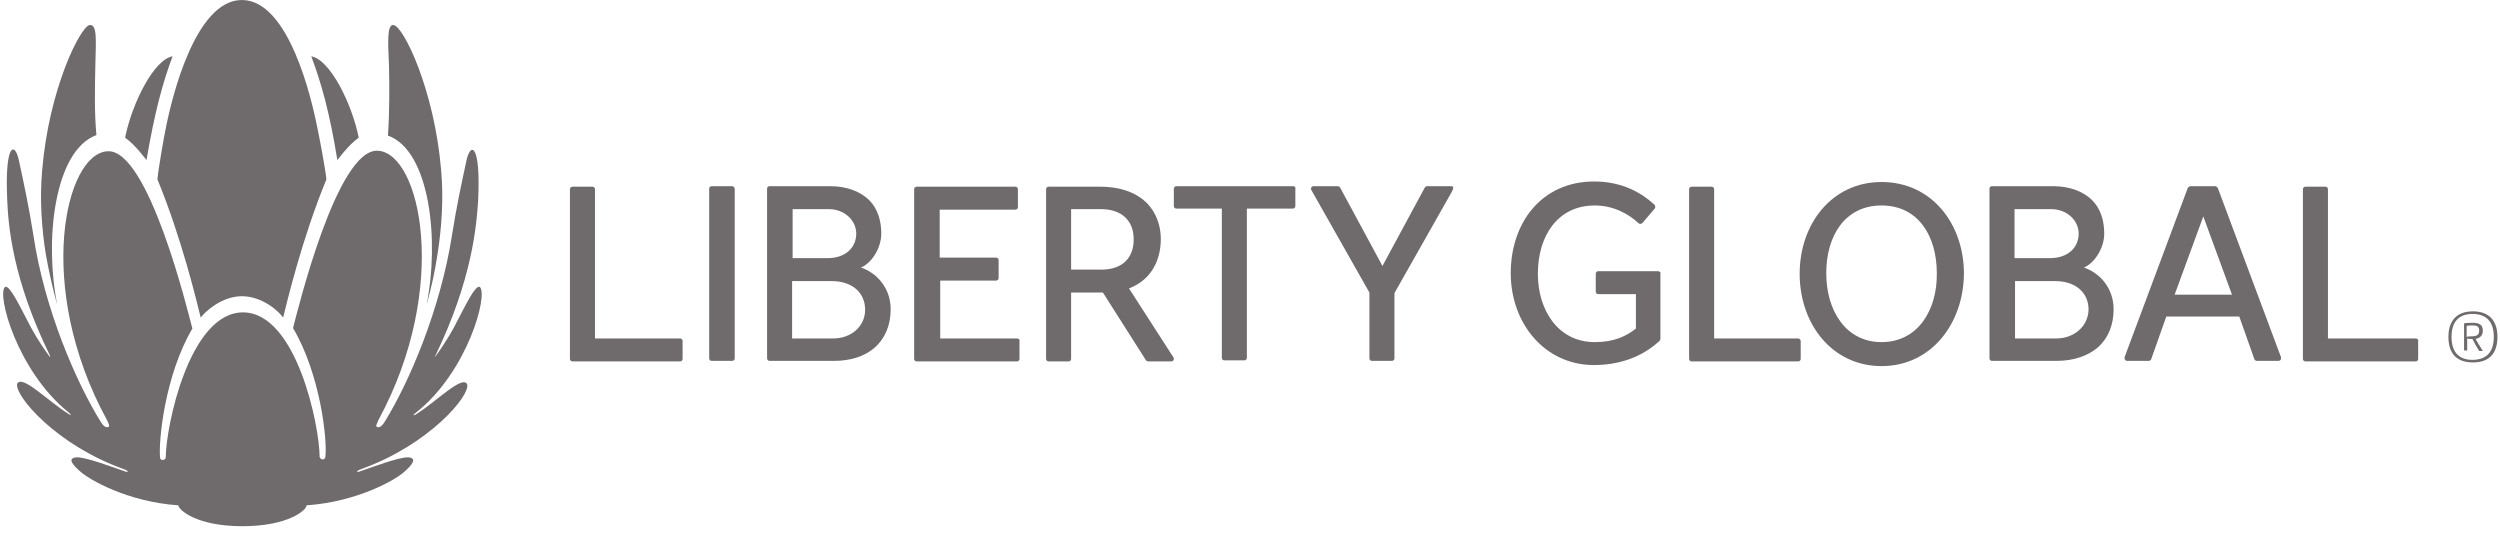 <?xml version="1.0" standalone="no"?><!-- Generator: Gravit.io --><svg xmlns="http://www.w3.org/2000/svg" xmlns:xlink="http://www.w3.org/1999/xlink" style="isolation:isolate" viewBox="0 0 478 104" width="478" height="104"><defs><clipPath id="_clipPath_YWxzRAjgGbnO4EqkkpKPJrtmFoxTIDzr"><rect width="478" height="104"/></clipPath></defs><g clip-path="url(#_clipPath_YWxzRAjgGbnO4EqkkpKPJrtmFoxTIDzr)"><path d=" M 461.855 64.713 L 445.104 64.713 L 445.104 36.196 C 445.104 35.896 444.904 35.697 444.605 35.697 L 440.816 35.697 C 440.517 35.697 440.318 35.896 440.318 36.196 L 440.318 68.602 C 440.318 68.901 440.517 69.101 440.816 69.101 L 461.855 69.101 C 462.155 69.101 462.354 68.901 462.354 68.602 L 462.354 65.212 C 462.454 64.913 462.155 64.713 461.855 64.713 Z " fill="rgb(111,107,108)"/><path d=" M 359.75 34.8 C 350.277 34.8 344.095 42.777 344.095 52.349 C 344.095 61.921 350.277 69.998 359.75 69.998 C 369.223 69.998 375.405 61.921 375.505 52.349 C 375.505 42.777 369.322 34.8 359.75 34.8 Z  M 359.75 65.411 C 352.87 65.411 349.18 59.329 349.18 52.249 C 349.18 45.07 352.77 39.287 359.75 39.287 C 366.73 39.287 370.319 45.07 370.319 52.249 C 370.419 59.229 366.73 65.411 359.75 65.411 Z " fill="rgb(111,107,108)"/><path d=" M 164.613 51.152 C 166.607 50.355 168.502 47.463 168.502 44.671 C 168.502 42.178 167.804 39.885 166.208 38.29 C 164.613 36.694 162.02 35.597 158.73 35.597 L 147.163 35.597 C 146.864 35.597 146.665 35.797 146.665 36.096 L 146.665 68.502 C 146.665 68.802 146.864 69.001 147.163 69.001 L 159.428 69.001 C 162.718 69.001 165.411 68.104 167.305 66.408 C 169.2 64.713 170.296 62.221 170.296 59.129 C 170.296 55.041 167.604 52.15 164.613 51.152 Z  M 151.451 39.985 L 158.431 39.985 C 161.522 39.985 163.715 42.178 163.715 44.671 C 163.715 47.363 161.622 49.358 158.231 49.358 L 151.551 49.358 L 151.551 39.985 L 151.451 39.985 Z  M 159.328 64.713 L 151.451 64.713 L 151.451 53.745 L 159.029 53.745 C 162.918 53.745 165.411 55.939 165.411 59.229 C 165.411 62.42 162.718 64.713 159.328 64.713 Z " fill="rgb(111,107,108)"/><path d=" M 139.984 35.597 L 136.095 35.597 C 135.796 35.597 135.597 35.797 135.597 36.096 L 135.597 68.502 C 135.597 68.802 135.796 69.001 136.095 69.001 L 139.984 69.001 C 140.283 69.001 140.482 68.802 140.482 68.502 L 140.482 36.196 C 140.482 35.896 140.283 35.597 139.984 35.597 Z " fill="rgb(111,107,108)"/><path d=" M 130.013 64.713 L 113.76 64.713 L 113.76 36.196 C 113.76 35.896 113.56 35.697 113.261 35.697 L 109.472 35.697 C 109.173 35.697 108.973 35.896 108.973 36.196 L 108.973 68.602 C 108.973 68.901 109.173 69.101 109.472 69.101 L 130.013 69.101 C 130.312 69.101 130.511 68.901 130.511 68.602 L 130.511 65.212 C 130.511 64.913 130.312 64.713 130.013 64.713 Z " fill="rgb(111,107,108)"/><path d=" M 194.427 64.713 L 179.769 64.713 L 179.769 53.645 L 190.438 53.645 C 190.738 53.645 190.937 53.446 190.937 53.147 L 190.937 49.756 C 190.937 49.457 190.738 49.258 190.438 49.258 L 179.669 49.258 L 179.669 40.084 L 194.128 40.084 C 194.427 40.084 194.626 39.885 194.626 39.586 L 194.626 36.196 C 194.626 35.896 194.427 35.697 194.128 35.697 L 175.282 35.697 C 174.983 35.697 174.784 35.896 174.784 36.196 L 174.784 68.602 C 174.784 68.901 174.983 69.101 175.282 69.101 L 194.427 69.101 C 194.726 69.101 194.925 68.901 194.925 68.602 L 194.925 65.212 C 195.025 64.913 194.726 64.713 194.427 64.713 Z " fill="rgb(111,107,108)"/><path d=" M 398.438 51.152 C 400.433 50.355 402.327 47.463 402.327 44.671 C 402.327 42.178 401.629 39.885 400.034 38.29 C 398.438 36.694 395.846 35.597 392.555 35.597 L 380.889 35.597 C 380.59 35.597 380.39 35.797 380.39 36.096 L 380.39 68.502 C 380.39 68.802 380.59 69.001 380.889 69.001 L 393.154 69.001 C 396.444 69.001 399.136 68.104 401.131 66.408 C 403.025 64.713 404.122 62.221 404.122 59.129 C 404.122 55.041 401.43 52.15 398.438 51.152 Z  M 385.177 39.985 L 392.157 39.985 C 395.248 39.985 397.441 42.178 397.441 44.671 C 397.441 47.363 395.347 49.358 391.957 49.358 L 385.177 49.358 L 385.177 39.985 Z  M 393.154 64.713 L 385.276 64.713 L 385.276 53.745 L 392.954 53.745 C 396.843 53.745 399.336 55.939 399.336 59.229 C 399.236 62.42 396.544 64.713 393.154 64.713 Z " fill="rgb(111,107,108)"/><path d=" M 343.796 64.713 L 327.742 64.713 L 327.742 36.196 C 327.742 35.896 327.543 35.697 327.244 35.697 L 323.455 35.697 C 323.156 35.697 322.956 35.896 322.956 36.196 L 322.956 68.602 C 322.956 68.901 323.156 69.101 323.455 69.101 L 343.796 69.101 C 344.095 69.101 344.295 68.901 344.295 68.602 L 344.295 65.212 C 344.295 64.913 343.995 64.713 343.796 64.713 Z " fill="rgb(111,107,108)"/><path d=" M 247.274 35.597 L 224.939 35.597 C 224.64 35.597 224.44 35.797 224.44 36.096 L 224.44 39.386 C 224.44 39.686 224.64 39.885 224.939 39.885 L 233.614 39.885 L 233.614 68.403 C 233.614 68.702 233.813 68.901 234.112 68.901 L 237.901 68.901 C 238.201 68.901 238.4 68.702 238.4 68.403 L 238.4 39.885 L 247.175 39.885 C 247.474 39.885 247.673 39.686 247.673 39.386 L 247.673 36.096 C 247.773 35.896 247.574 35.597 247.274 35.597 Z " fill="rgb(111,107,108)"/><path d=" M 277.487 35.597 L 272.901 35.597 C 272.701 35.597 272.502 35.697 272.402 35.896 L 264.325 50.853 L 256.249 35.896 C 256.149 35.697 255.949 35.597 255.75 35.597 L 251.163 35.597 C 250.864 35.597 250.665 35.797 250.665 36.096 C 250.665 36.196 250.665 36.295 250.764 36.395 L 261.832 55.939 L 261.832 68.502 C 261.832 68.802 262.032 69.001 262.331 69.001 L 266.12 69.001 C 266.419 69.001 266.619 68.802 266.619 68.502 L 266.619 56.038 L 277.687 36.495 C 277.687 36.395 277.786 36.295 277.786 36.196 C 277.986 35.797 277.786 35.597 277.487 35.597 Z " fill="rgb(111,107,108)"/><path d=" M 424.064 35.996 C 423.965 35.797 423.765 35.597 423.466 35.597 L 418.879 35.597 C 418.58 35.597 418.381 35.797 418.281 35.996 L 406.216 68.303 C 406.216 68.403 406.216 68.403 406.216 68.502 C 406.216 68.802 406.415 69.001 406.715 69.001 L 410.803 69.001 C 411.002 69.001 411.202 68.901 411.301 68.702 L 414.193 60.525 L 428.153 60.525 L 431.044 68.702 C 431.144 68.901 431.343 69.001 431.543 69.001 L 435.631 69.001 C 435.93 69.001 436.13 68.802 436.13 68.502 C 436.13 68.403 436.13 68.403 436.13 68.303 L 424.064 35.996 Z  M 415.788 56.337 L 421.273 41.381 L 426.757 56.337 L 415.788 56.337 Z " fill="rgb(111,107,108)"/><path d=" M 316.973 51.85 L 305.606 51.85 C 305.307 51.85 305.108 52.05 305.108 52.349 L 305.108 55.739 C 305.108 56.038 305.307 56.238 305.606 56.238 L 312.785 56.238 L 312.785 62.819 C 310.891 64.314 308.598 65.411 304.908 65.411 C 297.928 65.411 294.04 59.329 294.04 52.349 C 294.04 44.97 297.928 39.287 304.908 39.287 C 308.598 39.287 311.489 40.982 313.284 42.677 C 313.583 42.876 313.783 42.876 314.082 42.577 L 316.375 39.885 C 316.475 39.785 316.475 39.686 316.475 39.486 C 316.475 39.287 316.375 39.187 316.275 39.087 C 313.882 36.894 310.193 34.7 304.808 34.7 C 294.837 34.7 288.854 42.477 288.854 52.249 C 288.854 61.722 295.236 69.699 304.609 69.799 L 304.609 69.799 L 304.709 69.799 L 304.709 69.799 C 310.891 69.799 314.879 67.406 317.273 65.212 C 317.372 65.112 317.472 64.913 317.472 64.713 L 317.472 52.349 C 317.572 52.05 317.273 51.85 316.973 51.85 Z " fill="rgb(111,107,108)"/><path d=" M 215.865 55.141 C 220.053 53.546 221.947 49.856 221.947 45.668 C 221.947 43.275 221.15 40.782 219.355 38.888 C 217.46 36.993 214.569 35.697 210.281 35.697 L 200.509 35.697 C 200.21 35.697 200.011 35.896 200.011 36.196 L 200.011 68.602 C 200.011 68.901 200.21 69.101 200.509 69.101 L 204.298 69.101 C 204.598 69.101 204.797 68.901 204.797 68.602 L 204.797 55.939 L 210.879 55.939 L 219.056 68.802 C 219.156 69.001 219.355 69.101 219.654 69.101 L 223.942 69.101 C 224.241 69.101 224.44 68.901 224.44 68.602 C 224.44 68.502 224.44 68.403 224.341 68.303 L 215.865 55.141 Z  M 210.58 51.551 L 204.797 51.551 L 204.797 39.985 L 210.481 39.985 C 214.469 39.985 216.762 42.178 216.762 45.768 C 216.762 49.158 214.768 51.551 210.58 51.551 Z " fill="rgb(111,107,108)"/><path d=" M 10.956 58.332 C 8.463 45.967 10.358 28.817 18.435 25.826 C 18.036 21.638 18.135 16.552 18.235 12.364 C 18.335 7.877 18.634 4.587 17.138 4.786 C 15.343 5.085 9.361 17.051 8.064 32.506 C 7.566 38.09 7.965 43.674 8.762 48.66 C 9.361 51.95 10.059 55.141 10.956 58.332 Z " fill="rgb(111,107,108)"/><path d=" M 81.552 58.332 C 82.45 55.141 83.148 51.95 83.646 48.66 C 84.444 43.574 84.843 37.99 84.344 32.506 C 83.048 17.151 77.165 5.085 75.271 4.786 C 73.974 4.587 74.174 7.977 74.373 12.464 C 74.473 16.652 74.473 21.737 74.174 25.925 C 82.25 28.817 84.045 46.067 81.552 58.332 Z " fill="rgb(111,107,108)"/><path d=" M 30.101 34.301 C 34.787 45.668 37.679 57.933 38.377 60.725 C 39.175 59.628 42.366 56.637 46.254 56.637 C 50.143 56.637 53.334 59.528 54.132 60.725 C 54.83 57.933 57.721 45.668 62.408 34.301 C 62.208 32.207 61.012 25.925 60.513 23.632 C 59.616 19.344 55.328 0 46.254 0 C 37.18 0 32.793 19.344 31.896 23.532 C 31.397 25.826 30.3 32.107 30.101 34.301 Z " fill="rgb(111,107,108)"/><path d=" M 28.007 30.612 C 29.602 21.338 31.098 15.854 32.993 10.769 C 29.403 11.367 25.215 19.843 23.919 26.324 C 25.913 27.72 27.907 30.512 28.007 30.612 Z " fill="rgb(111,107,108)"/><path d=" M 68.59 26.324 C 67.294 19.843 63.106 11.367 59.516 10.769 C 61.411 15.854 63.006 21.338 64.502 30.612 C 64.601 30.512 66.596 27.72 68.59 26.324 Z " fill="rgb(111,107,108)"/><path d=" M 79.558 78.872 C 89.43 71.095 93.418 56.238 91.723 54.842 C 90.826 54.543 89.131 58.132 86.837 62.52 C 85.042 65.81 83.347 68.004 83.347 68.004 C 83.347 68.004 83.148 68.203 83.148 68.203 C 83.048 68.203 83.248 68.004 83.248 68.004 C 90.327 53.346 91.125 42.976 91.424 38.29 C 91.923 27.62 90.028 27.122 89.23 30.512 C 88.333 34.6 87.236 39.785 86.438 44.871 C 84.245 59.03 78.262 73.089 73.476 80.767 C 72.778 81.864 72.18 81.764 71.98 81.565 C 71.88 81.365 71.98 81.166 72.379 80.268 C 86.139 54.842 80.356 29.116 72.18 28.817 C 64.402 28.518 56.924 59.329 56.026 62.719 C 61.311 71.693 62.607 84.257 62.208 87.348 C 62.208 87.647 61.909 87.847 61.71 87.847 C 61.411 87.847 61.211 87.647 61.111 87.348 C 61.111 81.565 56.724 59.728 46.454 59.728 C 36.183 59.728 31.696 81.664 31.696 87.448 C 31.696 87.747 31.397 87.946 31.098 87.946 C 30.799 87.946 30.599 87.747 30.599 87.448 C 30.3 84.357 31.497 71.793 36.782 62.819 C 35.884 59.429 28.406 28.617 20.628 28.917 C 12.452 29.216 6.569 54.842 20.429 80.268 C 20.828 81.066 20.927 81.365 20.828 81.565 C 20.628 81.764 20.03 81.864 19.332 80.767 C 14.546 73.089 8.463 59.03 6.369 44.871 C 5.572 39.785 4.475 34.6 3.577 30.512 C 2.78 27.022 0.885 27.521 1.384 38.29 C 1.583 43.076 2.381 53.346 9.56 68.004 C 9.56 68.004 9.66 68.203 9.56 68.203 C 9.46 68.203 9.361 68.004 9.361 68.004 C 9.361 68.004 7.666 65.81 5.871 62.52 C 3.577 58.132 1.882 54.543 0.985 54.842 C -0.71 56.138 3.278 70.995 13.15 78.872 C 13.15 78.872 13.549 79.271 13.549 79.271 C 13.549 79.471 13.15 79.172 13.15 79.172 C 9.261 76.779 4.176 71.494 3.278 73.388 C 2.78 75.682 10.757 85.055 23.52 89.641 C 23.52 89.641 24.417 89.941 24.417 90.14 C 24.417 90.339 23.919 90.14 23.919 90.14 C 22.124 89.542 16.141 87.248 14.546 87.448 C 12.851 87.647 13.848 88.844 15.443 90.24 C 17.039 91.636 24.218 95.923 34.089 96.621 C 34.189 97.519 37.579 100.61 46.354 100.61 C 55.129 100.61 58.619 97.519 58.619 96.621 C 68.49 95.923 75.769 91.636 77.265 90.24 C 78.86 88.844 79.758 87.647 78.162 87.448 C 76.567 87.248 70.584 89.542 68.789 90.14 C 68.789 90.14 68.291 90.339 68.291 90.14 C 68.291 89.941 69.188 89.641 69.188 89.641 C 81.951 85.055 89.928 75.682 89.33 73.488 C 88.433 71.593 83.347 76.878 79.459 79.271 C 79.459 79.271 79.06 79.471 79.06 79.371 C 79.06 79.271 79.558 78.872 79.558 78.872 Z " fill="rgb(111,107,108)"/><path d=" M 468.137 64.414 C 468.137 61.323 469.733 59.528 472.824 59.528 C 475.915 59.528 477.51 61.323 477.51 64.414 C 477.51 67.605 475.915 69.3 472.824 69.3 C 469.733 69.3 468.137 67.605 468.137 64.414 Z  M 476.812 64.414 C 476.812 61.523 475.416 60.027 472.724 60.027 C 470.132 60.027 468.736 61.523 468.736 64.414 C 468.736 67.306 470.132 68.802 472.724 68.802 C 475.416 68.802 476.812 67.306 476.812 64.414 Z  M 471.129 61.822 C 471.627 61.722 472.325 61.722 472.824 61.722 C 473.921 61.722 474.718 62.021 474.718 63.218 C 474.718 64.115 474.22 64.614 473.322 64.813 C 473.721 65.511 474.22 66.309 474.718 67.106 L 474.02 67.106 C 473.522 66.309 473.123 65.611 472.724 64.813 C 472.425 64.813 472.026 64.813 471.727 64.713 L 471.727 67.007 L 471.129 67.007 L 471.129 61.822 L 471.129 61.822 Z  M 472.425 64.314 C 473.622 64.314 474.02 64.015 474.02 63.218 C 474.02 62.42 473.622 62.221 472.724 62.221 C 472.425 62.221 471.926 62.221 471.627 62.32 L 471.627 64.414 C 471.926 64.314 472.226 64.314 472.425 64.314 Z " fill="rgb(111,107,108)"/></g></svg>